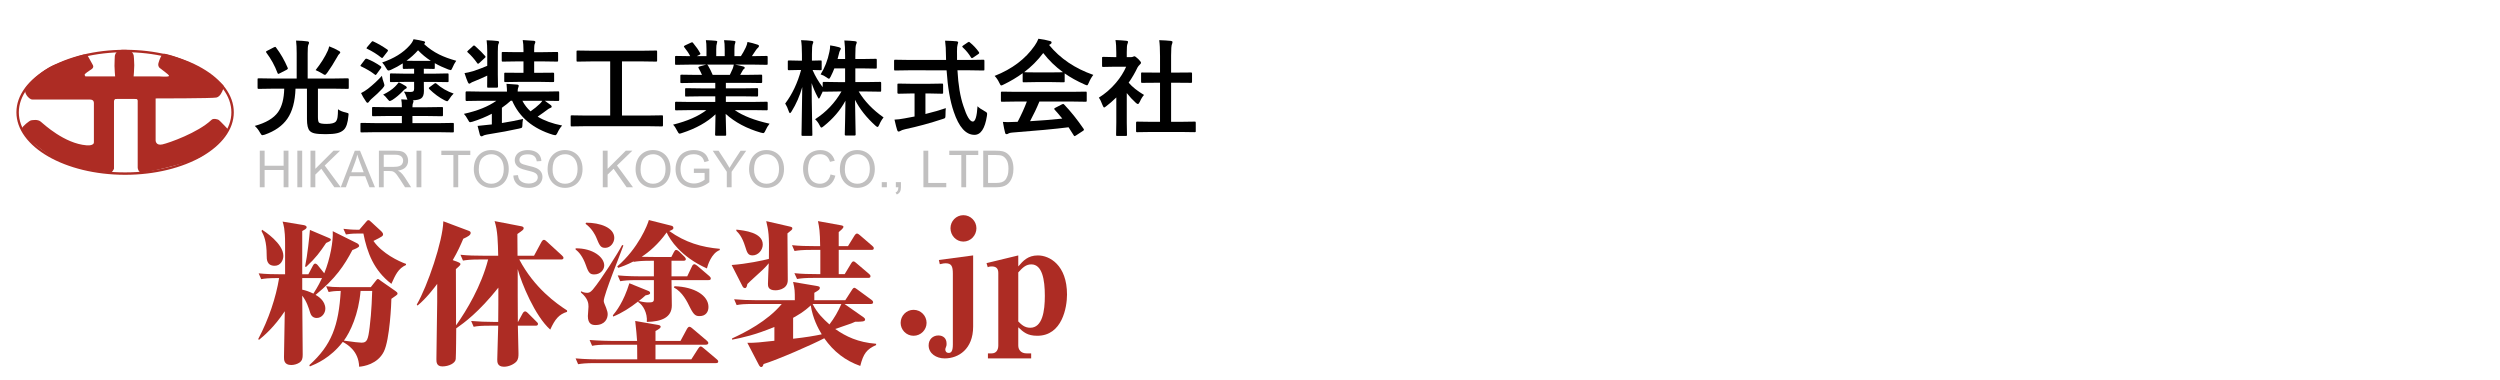 <?xml version="1.0" encoding="utf-8"?>
<!-- Generator: Adobe Illustrator 15.1.0, SVG Export Plug-In . SVG Version: 6.00 Build 0)  -->
<!DOCTYPE svg PUBLIC "-//W3C//DTD SVG 1.1//EN" "http://www.w3.org/Graphics/SVG/1.1/DTD/svg11.dtd">
<svg version="1.1" id="レイヤー_1" xmlns="http://www.w3.org/2000/svg" xmlns:xlink="http://www.w3.org/1999/xlink" x="0px"
	 y="0px" width="419.211px" height="63.775px" viewBox="0 0 419.211 63.775" enable-background="new 0 0 419.211 63.775"
	 xml:space="preserve">
<path fill="#AD2C24" d="M14.317,12.807h4.989c0,0-0.108-1.164-0.108-1.761c0-0.598,0.056-1.668,0.056-1.668s0.128-1.032,1.269-1.032
	s-0.653,0,0.549,0c1.202,0,1.351,0.98,1.351,0.98s0.092,0.888,0.092,1.618c0,0.731-0.108,1.862-0.108,1.862h4.182
	c0,0,1.539,0.117,1.722-0.038c0.144-0.121-0.365-0.465-0.57-0.637c-0.206-0.171-0.99-0.763-0.99-0.763s-0.327-0.292-0.175-0.808
	c0.152-0.517,0.492-1.61,1.008-1.549c0.516,0.061,3.279,0.82,5.676,2.247c2.398,1.427,4.159,3.035,4.159,3.035s0.182,0.182,0,0.667
	s-0.516,1.244-1.123,1.396c-0.607,0.151-10.199,0.151-10.199,0.151v7.042c0,0,0,0.91,1.123,0.668
	c1.123-0.243,5.98-1.973,8.226-4.098c0.303-0.334,1.063-0.121,1.244,0c0.183,0.121,1.583,1.601,1.583,1.601
	c0.427-0.595-2.637,3.969-5.529,4.985c-2.762,0.972-7.558,2.155-9.076,2.216c-0.364,0-0.577-0.576-0.577-0.789
	c0-0.212,0-11.109,0-11.109s0.061-0.395-0.243-0.425c-0.303-0.031-3.46,0-3.46,0s-0.273,0.03-0.273,0.456c0,0.425,0,11.231,0,11.231
	s-0.243,0.637-0.577,0.637c-0.333,0-6.557-0.546-9.379-2.337c-2.823-1.791-5.494-3.978-5.525-4.979
	c0.091-0.423,1.335-1.395,1.579-1.425c0.243-0.03,1.093-0.212,1.609,0.212c0.516,0.425,3.976,3.673,7.68,3.976
	c0.546,0.061,1.244-0.06,1.244-0.485c0-0.425,0-6.04,0-6.587c0-0.546-0.394-0.607-0.789-0.607c-0.395,0-8.924,0-9.531,0
	s-1.639-1.305-1.063-2.034c0.576-0.728,2.58-2.884,4.705-3.763c2.125-0.88,4.644-1.67,4.917-1.731
	c0.273-0.061,0.668,0.061,0.789,0.304c0.121,0.243,0.79,1.427,0.79,1.427s0.243,0.364-0.152,0.667s-1.336,0.82-1.214,1.032
	C14.317,12.807,14.317,12.807,14.317,12.807z"/>
<g>
	<path fill="#AD2C24" d="M20.979,8.754c9.826,0,17.82,4.52,17.82,10.077c0,5.556-7.994,10.077-17.82,10.077
		c-9.827,0-17.821-4.521-17.821-10.077C3.158,13.274,11.152,8.754,20.979,8.754 M20.979,8.346c-10.067,0-18.228,4.693-18.228,10.483
		c0,5.79,8.161,10.483,18.228,10.483c10.066,0,18.227-4.693,18.227-10.483C39.205,13.04,31.045,8.346,20.979,8.346L20.979,8.346z"/>
</g>
<g>
	<path fill="#C1C0C0" d="M43.562,31.401V25.27h0.811v2.517h3.186V25.27h0.812v6.13h-0.812v-2.89h-3.186v2.89L43.562,31.401
		L43.562,31.401z"/>
	<path fill="#C1C0C0" d="M49.859,31.401V25.27h0.812v6.13L49.859,31.401L49.859,31.401z"/>
	<path fill="#C1C0C0" d="M52.066,31.401V25.27h0.811v3.04l3.044-3.04h1.1l-2.571,2.484l2.684,3.646h-1.07l-2.183-3.103l-1.004,0.979
		v2.125L52.066,31.401L52.066,31.401z"/>
	<path fill="#C1C0C0" d="M57.139,31.401l2.354-6.13h0.874l2.509,6.13h-0.924l-0.715-1.857h-2.563L58,31.401H57.139z M58.907,28.883
		h2.079l-0.641-1.697c-0.194-0.516-0.34-0.939-0.435-1.271c-0.078,0.393-0.188,0.783-0.33,1.171L58.907,28.883z"/>
	<path fill="#C1C0C0" d="M63.536,31.401V25.27h2.717c0.546,0,0.961,0.056,1.246,0.166c0.285,0.11,0.512,0.305,0.682,0.583
		c0.17,0.279,0.255,0.586,0.255,0.924c0,0.435-0.141,0.802-0.422,1.1c-0.281,0.298-0.717,0.488-1.304,0.569
		c0.215,0.103,0.378,0.205,0.489,0.305c0.237,0.218,0.461,0.489,0.673,0.815l1.066,1.668h-1.021l-0.812-1.275
		c-0.237-0.368-0.432-0.65-0.585-0.845c-0.153-0.195-0.291-0.332-0.412-0.41c-0.121-0.078-0.244-0.132-0.37-0.163
		c-0.092-0.02-0.243-0.029-0.451-0.029h-0.941v2.722H63.536z M64.347,27.976h1.744c0.371,0,0.661-0.038,0.87-0.115
		c0.209-0.076,0.369-0.199,0.477-0.368c0.109-0.168,0.163-0.352,0.163-0.55c0-0.29-0.105-0.529-0.315-0.715
		c-0.21-0.187-0.543-0.28-0.998-0.28h-1.94V27.976z"/>
	<path fill="#C1C0C0" d="M69.846,31.401V25.27h0.812v6.13L69.846,31.401L69.846,31.401z"/>
	<path fill="#C1C0C0" d="M76.025,31.401v-5.407h-2.02V25.27h4.858v0.724h-2.027v5.407L76.025,31.401L76.025,31.401z"/>
	<path fill="#C1C0C0" d="M79.45,28.415c0-1.018,0.273-1.814,0.819-2.39s1.251-0.863,2.116-0.863c0.565,0,1.076,0.135,1.53,0.405
		c0.454,0.271,0.801,0.647,1.039,1.131s0.357,1.032,0.357,1.646c0,0.622-0.125,1.178-0.376,1.668
		c-0.251,0.49-0.606,0.862-1.066,1.114c-0.46,0.252-0.956,0.379-1.488,0.379c-0.577,0-1.093-0.14-1.547-0.418
		c-0.455-0.278-0.799-0.659-1.033-1.141C79.567,29.463,79.45,28.953,79.45,28.415z M80.286,28.428c0,0.739,0.199,1.321,0.596,1.746
		s0.896,0.638,1.495,0.638c0.611,0,1.113-0.215,1.507-0.644s0.591-1.038,0.591-1.827c0-0.5-0.084-0.934-0.253-1.307
		c-0.168-0.372-0.415-0.661-0.74-0.865c-0.325-0.205-0.689-0.308-1.093-0.308c-0.575,0-1.068,0.198-1.482,0.592
		C80.494,26.846,80.286,27.506,80.286,28.428z"/>
	<path fill="#C1C0C0" d="M86.082,29.431l0.765-0.067c0.037,0.307,0.12,0.559,0.253,0.755c0.132,0.197,0.337,0.355,0.616,0.477
		c0.279,0.122,0.592,0.182,0.941,0.182c0.31,0,0.583-0.045,0.82-0.138c0.237-0.092,0.413-0.218,0.529-0.379
		c0.116-0.16,0.174-0.335,0.174-0.524c0-0.192-0.056-0.361-0.168-0.504c-0.111-0.144-0.295-0.264-0.551-0.362
		c-0.165-0.063-0.529-0.164-1.092-0.299s-0.958-0.263-1.183-0.382c-0.292-0.153-0.511-0.343-0.654-0.571
		c-0.144-0.227-0.216-0.481-0.216-0.763c0-0.31,0.088-0.599,0.264-0.868s0.432-0.473,0.769-0.612
		c0.337-0.14,0.712-0.209,1.125-0.209c0.454,0,0.855,0.073,1.202,0.219c0.347,0.146,0.614,0.362,0.801,0.646
		s0.288,0.606,0.301,0.966L90,27.056c-0.042-0.388-0.184-0.68-0.425-0.878s-0.597-0.297-1.068-0.297c-0.491,0-0.848,0.09-1.072,0.27
		c-0.225,0.18-0.337,0.397-0.337,0.651c0,0.22,0.08,0.401,0.238,0.543c0.156,0.142,0.564,0.288,1.223,0.437
		c0.66,0.149,1.112,0.279,1.357,0.391c0.357,0.165,0.621,0.373,0.791,0.625c0.17,0.252,0.254,0.543,0.254,0.872
		c0,0.326-0.093,0.633-0.28,0.922c-0.187,0.288-0.456,0.512-0.805,0.672c-0.35,0.161-0.744,0.241-1.181,0.241
		c-0.555,0-1.02-0.081-1.395-0.242c-0.375-0.162-0.669-0.405-0.882-0.73C86.205,30.208,86.093,29.841,86.082,29.431z"/>
	<path fill="#C1C0C0" d="M91.823,28.415c0-1.018,0.273-1.814,0.82-2.39s1.251-0.863,2.116-0.863c0.566,0,1.076,0.135,1.53,0.405
		c0.455,0.271,0.801,0.647,1.039,1.131c0.238,0.484,0.358,1.032,0.358,1.646c0,0.622-0.126,1.178-0.376,1.668
		c-0.251,0.49-0.606,0.862-1.066,1.114c-0.46,0.252-0.956,0.379-1.488,0.379c-0.577,0-1.093-0.14-1.547-0.418
		c-0.455-0.278-0.799-0.659-1.033-1.141C91.939,29.463,91.823,28.953,91.823,28.415z M92.659,28.428
		c0,0.739,0.199,1.321,0.596,1.746s0.896,0.638,1.495,0.638c0.611,0,1.113-0.215,1.507-0.644s0.592-1.038,0.592-1.827
		c0-0.5-0.084-0.934-0.253-1.307c-0.169-0.372-0.416-0.661-0.74-0.865c-0.325-0.205-0.689-0.308-1.094-0.308
		c-0.574,0-1.068,0.198-1.482,0.592C92.866,26.846,92.659,27.506,92.659,28.428z"/>
	<path fill="#C1C0C0" d="M101.076,31.401V25.27h0.811v3.04l3.044-3.04h1.1l-2.571,2.484l2.684,3.646h-1.07l-2.183-3.103
		l-1.003,0.979v2.125L101.076,31.401L101.076,31.401z"/>
	<path fill="#C1C0C0" d="M106.575,28.415c0-1.018,0.273-1.814,0.819-2.39c0.547-0.576,1.252-0.863,2.116-0.863
		c0.566,0,1.077,0.135,1.531,0.405c0.454,0.271,0.801,0.647,1.039,1.131s0.358,1.032,0.358,1.646c0,0.622-0.125,1.178-0.376,1.668
		c-0.251,0.49-0.607,0.862-1.067,1.114c-0.46,0.252-0.956,0.379-1.488,0.379c-0.578,0-1.093-0.14-1.548-0.418
		c-0.454-0.278-0.798-0.659-1.032-1.141C106.691,29.463,106.575,28.953,106.575,28.415z M107.411,28.428
		c0,0.739,0.199,1.321,0.596,1.746s0.896,0.638,1.495,0.638c0.61,0,1.113-0.215,1.507-0.644c0.395-0.429,0.592-1.038,0.592-1.827
		c0-0.5-0.084-0.934-0.253-1.307c-0.169-0.372-0.416-0.661-0.74-0.865c-0.325-0.205-0.689-0.308-1.093-0.308
		c-0.574,0-1.068,0.198-1.482,0.592C107.618,26.846,107.411,27.506,107.411,28.428z"/>
	<path fill="#C1C0C0" d="M116.351,28.996v-0.719l2.597-0.004v2.274c-0.399,0.318-0.811,0.557-1.234,0.717
		c-0.424,0.161-0.859,0.241-1.305,0.241c-0.602,0-1.149-0.129-1.641-0.387c-0.492-0.258-0.863-0.631-1.114-1.119
		c-0.251-0.488-0.376-1.033-0.376-1.635c0-0.597,0.125-1.154,0.374-1.671c0.25-0.517,0.608-0.901,1.077-1.152
		s1.008-0.376,1.618-0.376c0.443,0,0.844,0.072,1.202,0.215c0.358,0.144,0.639,0.344,0.842,0.6s0.358,0.591,0.464,1.003
		l-0.732,0.201c-0.091-0.312-0.206-0.558-0.342-0.736c-0.138-0.179-0.333-0.321-0.586-0.429c-0.254-0.108-0.535-0.161-0.845-0.161
		c-0.371,0-0.691,0.057-0.962,0.169c-0.27,0.113-0.489,0.261-0.654,0.445s-0.294,0.386-0.387,0.607
		c-0.156,0.378-0.234,0.79-0.234,1.233c0,0.546,0.094,1.003,0.282,1.372c0.188,0.368,0.462,0.641,0.822,0.819
		s0.741,0.268,1.146,0.268c0.352,0,0.694-0.067,1.028-0.203c0.335-0.135,0.589-0.279,0.762-0.433v-1.142H116.351z"/>
	<path fill="#C1C0C0" d="M121.871,31.401v-2.597l-2.364-3.533h0.987l1.208,1.849c0.223,0.346,0.432,0.691,0.624,1.037
		c0.184-0.32,0.407-0.682,0.669-1.083l1.187-1.802h0.945l-2.446,3.533v2.597H121.871z"/>
	<path fill="#C1C0C0" d="M125.608,28.415c0-1.018,0.272-1.814,0.819-2.39c0.547-0.576,1.252-0.863,2.116-0.863
		c0.566,0,1.076,0.135,1.531,0.405c0.454,0.271,0.801,0.647,1.039,1.131s0.358,1.032,0.358,1.646c0,0.622-0.125,1.178-0.376,1.668
		c-0.251,0.49-0.606,0.862-1.066,1.114c-0.46,0.252-0.957,0.379-1.489,0.379c-0.577,0-1.093-0.14-1.547-0.418
		c-0.455-0.278-0.798-0.659-1.033-1.141C125.725,29.463,125.608,28.953,125.608,28.415z M126.444,28.428
		c0,0.739,0.199,1.321,0.596,1.746c0.397,0.425,0.896,0.638,1.495,0.638c0.61,0,1.112-0.215,1.507-0.644
		c0.394-0.429,0.591-1.038,0.591-1.827c0-0.5-0.084-0.934-0.252-1.307c-0.169-0.372-0.416-0.661-0.74-0.865
		c-0.325-0.205-0.689-0.308-1.093-0.308c-0.575,0-1.068,0.198-1.483,0.592C126.652,26.846,126.444,27.506,126.444,28.428z"/>
	<path fill="#C1C0C0" d="M139.269,29.251l0.811,0.205c-0.17,0.666-0.476,1.174-0.917,1.524c-0.442,0.35-0.982,0.524-1.62,0.524
		c-0.661,0-1.198-0.135-1.612-0.404c-0.414-0.269-0.73-0.658-0.945-1.168c-0.216-0.51-0.325-1.058-0.325-1.643
		c0-0.639,0.122-1.195,0.366-1.67c0.245-0.475,0.591-0.836,1.042-1.083c0.45-0.247,0.945-0.37,1.486-0.37
		c0.613,0,1.129,0.156,1.546,0.468c0.418,0.313,0.71,0.752,0.874,1.317l-0.798,0.188c-0.143-0.446-0.349-0.771-0.62-0.974
		s-0.611-0.305-1.02-0.305c-0.472,0-0.865,0.113-1.182,0.339c-0.316,0.226-0.539,0.529-0.667,0.909
		c-0.128,0.38-0.192,0.772-0.192,1.177c0,0.521,0.076,0.976,0.228,1.365c0.152,0.389,0.389,0.68,0.709,0.871
		c0.321,0.193,0.668,0.289,1.041,0.289c0.455,0,0.839-0.131,1.154-0.393S139.157,29.767,139.269,29.251z"/>
	<path fill="#C1C0C0" d="M140.833,28.415c0-1.018,0.273-1.814,0.819-2.39s1.252-0.863,2.116-0.863c0.566,0,1.077,0.135,1.531,0.405
		c0.454,0.271,0.801,0.647,1.039,1.131c0.238,0.484,0.358,1.032,0.358,1.646c0,0.622-0.125,1.178-0.376,1.668
		c-0.25,0.49-0.606,0.862-1.066,1.114c-0.459,0.252-0.956,0.379-1.488,0.379c-0.578,0-1.093-0.14-1.547-0.418
		c-0.454-0.278-0.798-0.659-1.033-1.141C140.95,29.463,140.833,28.953,140.833,28.415z M141.668,28.428
		c0,0.739,0.198,1.321,0.596,1.746c0.397,0.425,0.896,0.638,1.495,0.638c0.61,0,1.113-0.215,1.507-0.644s0.591-1.038,0.591-1.827
		c0-0.5-0.084-0.934-0.252-1.307c-0.168-0.372-0.416-0.661-0.74-0.865c-0.325-0.205-0.689-0.308-1.093-0.308
		c-0.574,0-1.068,0.198-1.482,0.592C141.876,26.846,141.668,27.506,141.668,28.428z"/>
	<path fill="#C1C0C0" d="M147.857,31.401v-0.857h0.857v0.857H147.857z"/>
	<path fill="#C1C0C0" d="M150.219,31.401v-0.857h0.857v0.857c0,0.315-0.056,0.569-0.167,0.763c-0.111,0.194-0.289,0.343-0.531,0.449
		l-0.208-0.322c0.159-0.07,0.275-0.171,0.351-0.307c0.075-0.135,0.117-0.33,0.125-0.583H150.219z"/>
	<path fill="#C1C0C0" d="M154.843,31.401V25.27h0.812v5.407h3.02v0.724L154.843,31.401L154.843,31.401z"/>
	<path fill="#C1C0C0" d="M161.199,31.401v-5.407h-2.019V25.27h4.858v0.724h-2.028v5.407L161.199,31.401L161.199,31.401z"/>
	<path fill="#C1C0C0" d="M164.871,31.401V25.27h2.112c0.477,0,0.841,0.03,1.092,0.088c0.351,0.081,0.651,0.227,0.899,0.439
		c0.323,0.273,0.565,0.623,0.725,1.047c0.161,0.425,0.241,0.911,0.241,1.457c0,0.466-0.054,0.878-0.163,1.237
		c-0.109,0.36-0.248,0.658-0.418,0.893c-0.169,0.235-0.356,0.421-0.557,0.556c-0.203,0.135-0.447,0.237-0.732,0.308
		c-0.286,0.069-0.614,0.104-0.985,0.104L164.871,31.401L164.871,31.401z M165.682,30.677h1.309c0.404,0,0.721-0.038,0.951-0.113
		c0.23-0.076,0.413-0.182,0.55-0.318c0.192-0.192,0.342-0.451,0.45-0.775s0.161-0.719,0.161-1.181c0-0.642-0.106-1.134-0.315-1.479
		c-0.211-0.344-0.467-0.575-0.768-0.692c-0.217-0.084-0.568-0.126-1.05-0.126h-1.288L165.682,30.677L165.682,30.677z"/>
</g>
<g>
	<path d="M45.629,14.87l-2.244,0.034c-0.097,0-0.154-0.014-0.17-0.042c-0.017-0.022-0.025-0.077-0.025-0.163v-1.371
		c0-0.097,0.011-0.154,0.034-0.171c0.023-0.017,0.077-0.026,0.163-0.026l2.243,0.034h4.119V8.936c0-0.879-0.034-1.589-0.103-2.132
		c0.788,0.017,1.424,0.063,1.91,0.137c0.177,0.017,0.265,0.094,0.265,0.231c0,0.08-0.042,0.203-0.128,0.368
		c-0.068,0.154-0.103,0.62-0.103,1.396v4.229h4.478l2.244-0.034c0.114,0,0.171,0.066,0.171,0.197v1.37
		c0,0.092-0.009,0.149-0.026,0.171s-0.066,0.034-0.145,0.034l-2.244-0.034h-2.757v4.735c0,0.502,0.057,0.816,0.171,0.942
		c0.154,0.154,0.576,0.231,1.267,0.231c0.765,0,1.273-0.117,1.524-0.351c0.16-0.16,0.268-0.417,0.326-0.771
		c0.045-0.28,0.071-0.725,0.077-1.335c0.292,0.234,0.734,0.417,1.327,0.548c0.206,0.045,0.328,0.083,0.368,0.111
		c0.051,0.034,0.077,0.097,0.077,0.188c0,0.051-0.009,0.131-0.025,0.24c-0.098,1.17-0.354,1.955-0.771,2.354
		c-0.297,0.28-0.673,0.471-1.13,0.574c-0.457,0.108-1.096,0.163-1.918,0.163c-0.844,0-1.467-0.045-1.866-0.137
		c-0.366-0.085-0.637-0.229-0.813-0.428c-0.302-0.319-0.454-0.973-0.454-1.961V14.87h-1.918c-0.074,2.158-0.534,3.841-1.379,5.052
		c-0.816,1.176-2.081,2.063-3.793,2.663c-0.211,0.057-0.339,0.086-0.385,0.086c-0.114,0-0.249-0.146-0.402-0.437
		c-0.229-0.429-0.52-0.802-0.873-1.122c1.872-0.514,3.173-1.285,3.904-2.312c0.651-0.919,0.996-2.229,1.036-3.93L45.629,14.87
		L45.629,14.87z M46.28,7.96c0.771,1.016,1.424,2.152,1.96,3.408c0.023,0.063,0.034,0.106,0.034,0.128
		c0,0.046-0.069,0.114-0.206,0.206l-1.182,0.607c-0.097,0.058-0.166,0.086-0.206,0.086c-0.057,0-0.106-0.051-0.146-0.154
		c-0.451-1.216-1.076-2.355-1.875-3.417c-0.04-0.057-0.06-0.103-0.06-0.137c0-0.045,0.063-0.1,0.188-0.163l1.156-0.599
		c0.091-0.046,0.157-0.069,0.197-0.069C46.189,7.857,46.234,7.891,46.28,7.96z M52.924,11.753c0.89-1.13,1.57-2.212,2.038-3.246
		c0.085-0.188,0.166-0.433,0.239-0.736c0.594,0.222,1.148,0.485,1.661,0.788C56.994,8.633,57.06,8.71,57.06,8.79
		c0,0.068-0.058,0.154-0.171,0.256c-0.103,0.086-0.208,0.239-0.317,0.462c-0.622,1.096-1.19,1.995-1.704,2.698
		c-0.165,0.234-0.294,0.351-0.385,0.351c-0.086,0-0.226-0.071-0.42-0.214C53.823,12.195,53.443,11.999,52.924,11.753z"/>
	<path d="M67.908,13.731l-2.329,0.034c-0.091,0-0.146-0.011-0.163-0.034c-0.017-0.023-0.026-0.075-0.026-0.154v-1.07
		c0-0.098,0.011-0.154,0.034-0.171c0.022-0.017,0.074-0.026,0.154-0.026l2.329,0.043h1.532v-0.83h-0.094l-1.627,0.034
		c-0.12,0-0.18-0.063-0.18-0.188v-0.745c-0.599,0.394-1.258,0.754-1.978,1.08c-0.183,0.08-0.323,0.12-0.42,0.12
		c-0.114,0-0.237-0.123-0.368-0.369c-0.189-0.348-0.417-0.676-0.685-0.984c1.969-0.662,3.502-1.61,4.598-2.843
		c0.331-0.365,0.551-0.716,0.66-1.053c0.639,0.092,1.213,0.203,1.721,0.334c0.143,0.034,0.214,0.111,0.214,0.231
		c0,0.103-0.066,0.177-0.198,0.223c0.777,0.719,1.63,1.31,2.561,1.773c0.793,0.393,1.746,0.745,2.86,1.053
		c-0.263,0.382-0.468,0.759-0.617,1.13c-0.114,0.291-0.22,0.437-0.316,0.437c-0.063,0-0.191-0.034-0.385-0.103
		c-0.828-0.313-1.587-0.668-2.278-1.062v0.779c0,0.091-0.011,0.146-0.034,0.163c-0.023,0.018-0.074,0.025-0.154,0.025l-1.652-0.034
		v0.83h1.635l2.329-0.043c0.091,0,0.145,0.012,0.163,0.035c0.018,0.022,0.026,0.077,0.026,0.163v1.07
		c0,0.092-0.012,0.145-0.035,0.163c-0.022,0.017-0.074,0.026-0.154,0.026l-2.329-0.034h-1.635l0.017,1.524
		c0,0.61-0.151,1.021-0.453,1.233c-0.251,0.189-0.725,0.3-1.421,0.334c0.08,0.034,0.12,0.085,0.12,0.154
		c0,0.097-0.022,0.191-0.068,0.282c-0.068,0.125-0.103,0.365-0.103,0.719h2.509l2.415-0.034c0.091,0,0.149,0.012,0.171,0.034
		c0.017,0.023,0.026,0.074,0.026,0.154v1.165c0,0.086-0.01,0.139-0.03,0.159s-0.076,0.03-0.167,0.03l-2.415-0.035h-2.509v1.19h4.572
		l2.175-0.034c0.091,0,0.148,0.011,0.171,0.034c0.017,0.023,0.025,0.074,0.025,0.154v1.216c0,0.091-0.011,0.146-0.034,0.163
		c-0.022,0.018-0.077,0.025-0.163,0.025l-2.175-0.034H62.805l-2.166,0.034c-0.097,0-0.154-0.011-0.171-0.034
		c-0.017-0.022-0.025-0.074-0.025-0.154v-1.216c0-0.091,0.011-0.146,0.034-0.163c0.022-0.018,0.077-0.026,0.163-0.026l2.166,0.034
		h4.581v-1.19H64.98l-2.397,0.035c-0.098,0-0.154-0.011-0.171-0.035c-0.018-0.017-0.026-0.068-0.026-0.154v-1.165
		c0-0.091,0.011-0.146,0.034-0.163c0.018-0.018,0.071-0.026,0.163-0.026l2.397,0.034h2.406c0-0.554-0.034-0.993-0.103-1.318
		c0.65,0.034,0.996,0.051,1.036,0.051c-0.034-0.051-0.088-0.196-0.163-0.436c-0.109-0.337-0.248-0.64-0.42-0.908
		c0.376,0.034,0.768,0.051,1.173,0.051c0.222-0.011,0.368-0.063,0.437-0.154c0.063-0.08,0.094-0.217,0.094-0.411V13.73
		L67.908,13.731L67.908,13.731z M61.564,9.869c0.805,0.326,1.561,0.737,2.269,1.233c0.08,0.063,0.12,0.114,0.12,0.154
		c0,0.034-0.031,0.1-0.094,0.196l-0.685,0.942c-0.08,0.12-0.143,0.18-0.188,0.18c-0.035,0-0.086-0.028-0.154-0.085
		c-0.599-0.468-1.355-0.919-2.269-1.353c-0.08-0.034-0.12-0.071-0.12-0.111c0-0.04,0.034-0.103,0.103-0.188l0.667-0.873
		c0.063-0.086,0.128-0.128,0.197-0.128C61.449,9.835,61.501,9.846,61.564,9.869z M64.039,12.712
		c0.057,0.365,0.168,0.771,0.334,1.216c0.057,0.171,0.085,0.294,0.085,0.368c0,0.12-0.111,0.305-0.334,0.556
		c-0.514,0.554-1.139,1.145-1.875,1.772c-0.103,0.085-0.231,0.234-0.385,0.445c-0.068,0.114-0.151,0.172-0.249,0.172
		c-0.074,0-0.154-0.072-0.24-0.214c-0.371-0.537-0.647-1.011-0.831-1.421c0.371-0.177,0.756-0.417,1.156-0.719
		C62.591,14.185,63.37,13.459,64.039,12.712z M62.617,6.958c0.736,0.337,1.515,0.788,2.337,1.354
		c0.069,0.051,0.103,0.105,0.103,0.163c0,0.051-0.037,0.12-0.111,0.206l-0.685,0.882c-0.08,0.108-0.14,0.163-0.18,0.163
		c-0.04,0-0.094-0.025-0.163-0.077c-0.68-0.548-1.456-1.033-2.329-1.456c-0.091-0.034-0.137-0.071-0.137-0.111
		c0-0.028,0.037-0.091,0.111-0.188l0.72-0.839c0.074-0.097,0.134-0.146,0.18-0.146C62.491,6.907,62.542,6.924,62.617,6.958z
		 M66.864,13.799c0.348,0.154,0.739,0.366,1.173,0.634c0.114,0.074,0.171,0.157,0.171,0.248c0,0.097-0.072,0.171-0.214,0.223
		c-0.114,0.051-0.254,0.169-0.42,0.352c-0.599,0.622-1.188,1.119-1.764,1.489c-0.24,0.132-0.388,0.197-0.445,0.197
		c-0.08,0-0.194-0.094-0.342-0.283c-0.257-0.348-0.517-0.611-0.779-0.788c0.867-0.434,1.529-0.879,1.986-1.336
		C66.476,14.29,66.687,14.045,66.864,13.799z M68.157,10.186c0.166,0.012,0.562,0.017,1.19,0.017h2.895
		C71.453,9.696,70.74,9.104,70.1,8.431C69.506,9.098,68.858,9.684,68.157,10.186z M76.068,15.692
		c-0.262,0.245-0.514,0.562-0.753,0.95c-0.137,0.223-0.248,0.334-0.333,0.334c-0.074,0-0.214-0.052-0.419-0.154
		c-0.896-0.457-1.758-1.09-2.586-1.901c-0.051-0.057-0.077-0.103-0.077-0.137c0-0.051,0.057-0.117,0.171-0.197l0.753-0.556
		c0.074-0.058,0.137-0.085,0.189-0.085c0.063,0,0.123,0.028,0.18,0.085C74.024,14.767,74.983,15.321,76.068,15.692z"/>
	<path d="M87.705,19.947c-0.075,0.377-0.111,0.75-0.111,1.122c-0.006,0.194-0.04,0.311-0.103,0.351
		c-0.046,0.034-0.203,0.083-0.471,0.146c-1.387,0.313-3.171,0.645-5.352,0.993c-0.337,0.063-0.554,0.128-0.651,0.197
		c-0.091,0.069-0.18,0.103-0.265,0.103c-0.125,0-0.22-0.083-0.283-0.248c-0.074-0.263-0.203-0.762-0.385-1.499
		c0.166-0.011,0.791-0.077,1.875-0.197l0.514-0.052v-1.79c-0.976,0.514-2.058,0.959-3.245,1.336
		c-0.217,0.058-0.351,0.086-0.402,0.086c-0.108,0-0.231-0.146-0.368-0.437c-0.24-0.439-0.463-0.762-0.668-0.967
		c2.294-0.508,4.106-1.239,5.437-2.192h-2.792l-2.192,0.034c-0.114,0-0.171-0.063-0.171-0.189V15.51
		c0-0.126,0.057-0.189,0.171-0.189l2.192,0.035h4.581c0-0.28-0.028-0.714-0.085-1.302c0.69,0.04,1.275,0.083,1.755,0.128
		c0.2,0.012,0.3,0.08,0.3,0.206c0,0.068-0.037,0.197-0.111,0.385c-0.046,0.097-0.068,0.291-0.068,0.582h4.581l2.192-0.035
		c0.091,0,0.146,0.012,0.163,0.035c0.018,0.023,0.025,0.074,0.025,0.154v1.233c0,0.086-0.01,0.139-0.03,0.159
		s-0.073,0.03-0.158,0.03l-2.192-0.034h-0.034c0.354,0.24,0.685,0.479,0.993,0.719c0.108,0.085,0.163,0.174,0.163,0.265
		c0,0.108-0.077,0.183-0.231,0.222c-0.149,0.052-0.334,0.163-0.557,0.334c-0.337,0.262-0.859,0.636-1.567,1.122
		c1.102,0.673,2.469,1.17,4.102,1.489c-0.309,0.354-0.565,0.753-0.771,1.199c-0.131,0.286-0.26,0.428-0.385,0.428
		c-0.063,0-0.191-0.025-0.385-0.077c-3.351-1.027-5.628-2.928-6.833-5.702h-0.248c-0.371,0.354-0.862,0.745-1.473,1.173v2.561
		C85.523,20.409,86.705,20.181,87.705,19.947z M81.599,6.753c0.673,0.017,1.282,0.057,1.824,0.12
		c0.177,0.022,0.265,0.083,0.265,0.18c0,0.08-0.037,0.191-0.111,0.334c-0.069,0.125-0.102,0.568-0.102,1.327v3.81l0.034,1.978
		c0,0.132-0.06,0.197-0.18,0.197h-1.472c-0.086,0-0.138-0.014-0.154-0.043c-0.012-0.017-0.017-0.068-0.017-0.154l0.017-1.824
		c-0.731,0.349-1.467,0.671-2.209,0.968c-0.274,0.103-0.451,0.186-0.531,0.249c-0.109,0.091-0.2,0.137-0.274,0.137
		c-0.08,0-0.157-0.077-0.231-0.231c-0.16-0.354-0.349-0.867-0.565-1.541c0.354-0.046,0.84-0.157,1.456-0.333
		c0.948-0.32,1.732-0.617,2.355-0.891V8.748C81.702,7.92,81.668,7.255,81.599,6.753z M79.647,7.703
		c0.805,0.726,1.37,1.284,1.695,1.678c0.057,0.068,0.086,0.12,0.086,0.154c0,0.045-0.051,0.111-0.154,0.197l-0.89,0.822
		c-0.114,0.097-0.191,0.145-0.231,0.145c-0.029,0-0.074-0.04-0.137-0.12c-0.485-0.691-1.011-1.287-1.576-1.789
		c-0.063-0.052-0.094-0.095-0.094-0.129c0-0.04,0.048-0.103,0.146-0.188l0.805-0.737c0.085-0.08,0.148-0.12,0.188-0.12
		C79.519,7.617,79.573,7.646,79.647,7.703z M86.917,13.731l-2.149,0.034c-0.103,0-0.166-0.011-0.188-0.034
		c-0.018-0.023-0.026-0.075-0.026-0.154v-1.216c0-0.086,0.014-0.137,0.042-0.154c0.018-0.012,0.074-0.018,0.171-0.018l2.149,0.018
		h0.864v-1.91h-1.139l-2.321,0.034c-0.091,0-0.145-0.011-0.163-0.034c-0.017-0.022-0.025-0.077-0.025-0.163V8.927
		c0-0.103,0.011-0.166,0.034-0.188c0.022-0.018,0.074-0.026,0.154-0.026l2.321,0.034h1.139V8.397c0-0.685-0.042-1.244-0.128-1.679
		c0.411,0.012,1.022,0.052,1.833,0.12c0.188,0.017,0.283,0.083,0.283,0.197c0,0.092-0.032,0.197-0.094,0.317
		c-0.069,0.125-0.103,0.457-0.103,0.993v0.402h1.507l2.312-0.034c0.091,0,0.148,0.014,0.171,0.043
		c0.017,0.022,0.025,0.08,0.025,0.17v1.208c0,0.097-0.012,0.154-0.034,0.171c-0.023,0.017-0.078,0.025-0.163,0.025l-2.312-0.034
		H89.57v1.91h0.959l2.175-0.018c0.108,0,0.171,0.008,0.188,0.026c0.018,0.017,0.026,0.066,0.026,0.146v1.216
		c0,0.092-0.015,0.145-0.043,0.163c-0.023,0.018-0.08,0.026-0.171,0.026L90.53,13.73L86.917,13.731L86.917,13.731z M88.962,18.671
		c0.605-0.422,1.119-0.839,1.542-1.25c0.143-0.126,0.288-0.3,0.437-0.522h-3.348C87.952,17.578,88.409,18.169,88.962,18.671z"/>
	<path d="M98.09,21.162l-2.209,0.035c-0.091,0-0.145-0.011-0.163-0.035c-0.017-0.022-0.026-0.074-0.026-0.153v-1.473
		c0-0.097,0.011-0.154,0.035-0.171c0.022-0.017,0.074-0.025,0.154-0.025l2.209,0.034h4.229v-9.076h-3.083l-2.372,0.034
		c-0.091,0-0.146-0.011-0.163-0.034c-0.018-0.022-0.025-0.074-0.025-0.154V8.662c0-0.091,0.011-0.145,0.034-0.163
		c0.022-0.017,0.074-0.025,0.154-0.025l2.372,0.034h8.408L110,8.474c0.091,0,0.146,0.011,0.162,0.034
		c0.017,0.022,0.026,0.074,0.026,0.154v1.481c0,0.092-0.012,0.146-0.035,0.163c-0.022,0.017-0.074,0.025-0.154,0.025l-2.354-0.034
		h-3.348v9.076h4.469l2.209-0.034c0.091,0,0.149,0.011,0.171,0.034c0.017,0.022,0.025,0.077,0.025,0.163v1.473
		c0,0.085-0.01,0.139-0.03,0.158c-0.02,0.02-0.076,0.03-0.167,0.03l-2.209-0.034L98.09,21.162L98.09,21.162z"/>
	<path d="M115.617,18.466l-2.217,0.034c-0.097,0-0.157-0.011-0.18-0.034c-0.018-0.023-0.025-0.074-0.025-0.154v-1.044
		c0-0.097,0.011-0.157,0.034-0.18c0.022-0.018,0.08-0.026,0.171-0.026l2.217,0.034h4.324v-0.942h-2.466l-2.423,0.034
		c-0.092,0-0.143-0.011-0.154-0.034c-0.012-0.017-0.017-0.071-0.017-0.163V14.99c0-0.103,0.009-0.163,0.025-0.18
		c0.017-0.018,0.065-0.026,0.146-0.026l2.423,0.034h2.466v-0.924h-3.296l-2.346,0.034c-0.103,0-0.162-0.011-0.18-0.034
		c-0.023-0.018-0.035-0.063-0.035-0.137V12.72c0-0.098,0.015-0.154,0.043-0.172c0.022-0.017,0.079-0.025,0.17-0.025l2.346,0.034
		h1.07c-0.194-0.434-0.38-0.802-0.556-1.105c-0.041-0.074-0.06-0.128-0.06-0.163c0-0.051,0.06-0.097,0.18-0.137l1.139-0.316h-2.799
		l-2.218,0.034c-0.097,0-0.157-0.011-0.179-0.034c-0.018-0.023-0.025-0.074-0.025-0.154V9.595c0-0.103,0.011-0.166,0.034-0.188
		c0.022-0.017,0.08-0.025,0.17-0.025l2.218,0.034h0.12c-0.223-0.445-0.557-0.947-1.002-1.506c-0.04-0.046-0.061-0.086-0.061-0.12
		c0-0.052,0.069-0.111,0.206-0.18l1.01-0.472c0.074-0.034,0.128-0.051,0.162-0.051c0.052,0,0.109,0.04,0.171,0.12
		c0.514,0.616,0.908,1.184,1.182,1.704c0.035,0.063,0.051,0.105,0.051,0.128c0,0.04-0.066,0.097-0.197,0.172l-0.419,0.205h1.626
		V8.26c0-0.69-0.034-1.199-0.103-1.524c0.708,0.022,1.273,0.057,1.696,0.103c0.142,0.017,0.214,0.069,0.214,0.154
		c0,0.057-0.023,0.157-0.069,0.3c-0.068,0.166-0.103,0.488-0.103,0.967v1.156h1.422V8.277c0-0.703-0.038-1.216-0.111-1.542
		c0.742,0.022,1.304,0.063,1.687,0.12c0.154,0.018,0.231,0.072,0.231,0.163c0,0.063-0.023,0.154-0.068,0.274
		c-0.075,0.166-0.111,0.488-0.111,0.967v1.156h1.088c0.302-0.468,0.571-0.947,0.805-1.438c0.148-0.308,0.248-0.622,0.299-0.942
		c0.554,0.109,1.119,0.26,1.696,0.454c0.154,0.051,0.23,0.125,0.23,0.223c0,0.102-0.057,0.202-0.17,0.3
		c-0.103,0.085-0.203,0.197-0.3,0.333c-0.149,0.234-0.388,0.591-0.719,1.07h0.248l2.209-0.034c0.091,0,0.145,0.015,0.163,0.042
		c0.017,0.023,0.026,0.081,0.026,0.171v1.087c0,0.091-0.011,0.146-0.034,0.163c-0.022,0.017-0.074,0.025-0.154,0.025l-2.209-0.034
		h-3.073c0.485,0.091,0.948,0.197,1.387,0.316c0.155,0.04,0.231,0.111,0.231,0.214c0,0.109-0.065,0.194-0.196,0.257
		c-0.035,0.023-0.115,0.146-0.24,0.368l-0.318,0.565h1.14l2.346-0.034c0.097,0,0.154,0.012,0.171,0.034
		c0.018,0.023,0.026,0.077,0.026,0.163v1.036c0,0.114-0.066,0.171-0.197,0.171l-2.346-0.034h-3.545v0.924h2.792l2.415-0.034
		c0.097,0,0.154,0.014,0.171,0.043c0.018,0.023,0.026,0.077,0.026,0.163v1.001c0,0.091-0.01,0.147-0.03,0.167
		c-0.021,0.02-0.076,0.03-0.167,0.03l-2.415-0.034h-2.792v0.942h4.615l2.209-0.034c0.091,0,0.145,0.015,0.163,0.043
		c0.017,0.022,0.026,0.077,0.026,0.163v1.044c0,0.086-0.01,0.139-0.031,0.158c-0.02,0.02-0.072,0.03-0.158,0.03l-2.209-0.034h-3.125
		c1.364,0.959,3.311,1.718,5.839,2.278c-0.274,0.336-0.502,0.713-0.685,1.13c-0.125,0.302-0.254,0.454-0.385,0.454
		c-0.051,0-0.186-0.029-0.402-0.085c-2.363-0.685-4.327-1.732-5.891-3.143l0.085,3.468c0,0.091-0.011,0.148-0.035,0.171
		c-0.022,0.018-0.074,0.026-0.154,0.026h-1.49c-0.12,0-0.18-0.065-0.18-0.197c0-0.057,0.006-0.24,0.018-0.548
		c0.028-0.942,0.045-1.892,0.051-2.851c-1.394,1.33-3.269,2.377-5.626,3.142c-0.194,0.068-0.328,0.103-0.402,0.103
		c-0.114,0-0.243-0.151-0.385-0.454c-0.234-0.474-0.468-0.824-0.702-1.053c2.397-0.6,4.262-1.414,5.591-2.44h-2.833V18.466z
		 M122.852,11.539c0.057-0.125,0.123-0.36,0.197-0.702h-4.47c0.029,0.011,0.074,0.057,0.137,0.137
		c0.314,0.531,0.577,1.059,0.789,1.584h2.876C122.535,12.261,122.692,11.922,122.852,11.539z"/>
	<path d="M137.604,12.472c0.695-1.102,1.187-2.36,1.473-3.776c0.084-0.388,0.128-0.751,0.128-1.087
		c0.519,0.074,1.021,0.18,1.507,0.316c0.188,0.063,0.282,0.14,0.282,0.231c0,0.074-0.049,0.185-0.146,0.334
		c-0.057,0.08-0.126,0.296-0.206,0.65c-0.023,0.103-0.089,0.354-0.197,0.753h1.268V9.329c0-1.056-0.042-1.903-0.128-2.542
		c0.633,0.017,1.227,0.057,1.78,0.12c0.2,0.023,0.299,0.083,0.299,0.18c0,0.091-0.037,0.22-0.111,0.385
		c-0.085,0.166-0.128,0.773-0.128,1.824v0.599h1.284l2.124-0.034c0.091,0,0.146,0.012,0.163,0.034
		c0.017,0.022,0.026,0.08,0.026,0.171v1.25c0,0.091-0.011,0.146-0.034,0.163c-0.023,0.017-0.074,0.025-0.154,0.025l-2.123-0.034
		h-1.285v2.295h1.807l2.354-0.034c0.115,0,0.17,0.057,0.17,0.17v1.268c0,0.091-0.008,0.149-0.025,0.171
		c-0.017,0.022-0.066,0.034-0.146,0.034l-2.354-0.034h-1.242c0.97,1.627,2.36,3.077,4.169,4.349
		c-0.285,0.349-0.531,0.765-0.735,1.25c-0.098,0.234-0.189,0.351-0.274,0.351c-0.08,0-0.203-0.077-0.369-0.231
		c-1.49-1.347-2.625-2.786-3.407-4.315c0.011,1.165,0.034,2.503,0.068,4.016c0.022,1.182,0.034,1.778,0.034,1.79
		c0,0.12-0.063,0.18-0.188,0.18h-1.438c-0.131,0-0.197-0.06-0.197-0.18c0-0.046,0.017-0.765,0.051-2.157
		c0.022-1.336,0.043-2.504,0.06-3.502c-0.838,1.57-2.049,2.988-3.63,4.256c-0.2,0.166-0.333,0.248-0.402,0.248
		c-0.081,0-0.18-0.128-0.3-0.385c-0.182-0.376-0.433-0.716-0.753-1.019c1.86-1.199,3.333-2.749,4.418-4.649h-0.582l-2.363,0.034
		c-0.108,0-0.168-0.018-0.18-0.052c-0.234,0.445-0.385,0.757-0.454,0.934c-0.091,0.188-0.162,0.283-0.213,0.283
		c-0.046,0-0.12-0.106-0.223-0.317c-0.376-0.697-0.705-1.458-0.984-2.287c0.006,1.992,0.031,4.073,0.077,6.242
		c0.006,0.468,0.017,1.079,0.035,1.833c0.006,0.337,0.009,0.528,0.009,0.574c0,0.091-0.012,0.148-0.034,0.171
		c-0.023,0.018-0.075,0.026-0.155,0.026h-1.421c-0.103,0-0.162-0.015-0.18-0.043c-0.022-0.017-0.034-0.068-0.034-0.154
		c0-0.051,0.008-0.48,0.025-1.284c0.051-2.472,0.085-4.703,0.103-6.696c-0.416,1.473-1.013,2.834-1.789,4.084
		c-0.114,0.188-0.203,0.282-0.266,0.282c-0.069,0-0.137-0.1-0.205-0.3c-0.172-0.519-0.372-0.956-0.6-1.31
		c1.182-1.564,2.069-3.439,2.663-5.625h-0.386l-1.644,0.034c-0.091,0-0.148-0.011-0.171-0.034c-0.017-0.022-0.025-0.077-0.025-0.163
		v-1.242c0-0.091,0.011-0.148,0.034-0.171c0.022-0.018,0.077-0.025,0.163-0.025l1.644,0.034h0.531V9.124
		c0-1.033-0.049-1.829-0.146-2.389c0.691,0.018,1.276,0.057,1.755,0.12c0.2,0.022,0.299,0.083,0.299,0.18
		c0,0.08-0.037,0.203-0.111,0.368c-0.08,0.166-0.12,0.731-0.12,1.695v1.07l1.438-0.034c0.091,0,0.148,0.011,0.171,0.034
		c0.017,0.023,0.025,0.078,0.025,0.163v1.242c0,0.097-0.012,0.154-0.035,0.171c-0.023,0.018-0.077,0.026-0.163,0.026l-0.394-0.008
		c-0.274-0.011-0.585-0.02-0.934-0.026c0.429,1.005,0.994,1.966,1.695,2.886v-0.719c0-0.114,0.066-0.17,0.197-0.17l2.363,0.034
		h1.198V11.47h-1.806c-0.132,0.365-0.337,0.828-0.617,1.387c-0.12,0.234-0.214,0.351-0.282,0.351c-0.068,0-0.203-0.078-0.402-0.231
		C138.297,12.755,137.963,12.586,137.604,12.472z"/>
	<path d="M152.347,11.787l-2.252,0.034c-0.08,0-0.128-0.01-0.146-0.03c-0.018-0.021-0.026-0.082-0.026-0.184v-1.378
		c0-0.108,0.008-0.171,0.026-0.188c0.017-0.018,0.065-0.025,0.146-0.025l2.252,0.034h6.293l-0.017-0.719
		c0-0.941-0.049-1.778-0.146-2.509c0.891,0.023,1.527,0.057,1.91,0.103c0.189,0.023,0.282,0.094,0.282,0.214
		c0,0.029-0.034,0.151-0.103,0.369c-0.063,0.177-0.094,0.542-0.094,1.096c0,0.142,0.003,0.368,0.008,0.676v0.771h2.158l2.243-0.034
		c0.09,0,0.145,0.014,0.163,0.042c0.017,0.023,0.026,0.081,0.026,0.171v1.378c0,0.103-0.011,0.166-0.034,0.188
		c-0.018,0.018-0.069,0.026-0.154,0.026l-2.243-0.034h-2.089c0.131,2.443,0.465,4.444,1.001,6.002
		c0.56,1.73,1.084,2.595,1.576,2.595c0.416,0,0.679-0.856,0.788-2.568c0.246,0.251,0.625,0.516,1.139,0.796
		c0.21,0.114,0.339,0.197,0.386,0.249c0.056,0.058,0.085,0.137,0.085,0.24c0,0.051-0.011,0.163-0.034,0.334
		c-0.331,2.135-1.036,3.194-2.115,3.177c-1.433-0.017-2.58-1.304-3.442-3.861c-0.611-1.758-1.013-4.078-1.207-6.961L152.347,11.787
		L152.347,11.787z M155.866,15.674h-0.685v3.442c1.329-0.325,2.469-0.653,3.417-0.985c-0.035,0.32-0.052,0.688-0.052,1.104
		c0,0.303-0.025,0.486-0.076,0.549c-0.046,0.051-0.195,0.114-0.446,0.188c-2.072,0.685-4.164,1.253-6.276,1.704
		c-0.36,0.085-0.605,0.174-0.736,0.265c-0.149,0.08-0.254,0.12-0.317,0.12c-0.114,0-0.197-0.078-0.249-0.231
		c-0.109-0.325-0.26-0.916-0.454-1.772c0.473-0.011,1.033-0.08,1.678-0.206l1.687-0.316v-3.861h-0.599l-2.08,0.043
		c-0.132,0-0.197-0.06-0.197-0.18v-1.31c0-0.103,0.011-0.166,0.034-0.188c0.023-0.018,0.077-0.025,0.163-0.025l2.08,0.034h3.108
		l2.072-0.034c0.097,0,0.157,0.015,0.18,0.043c0.017,0.022,0.026,0.08,0.026,0.171v1.31c0,0.085-0.011,0.137-0.035,0.154
		c-0.028,0.017-0.085,0.025-0.171,0.025L155.866,15.674z M162.639,7.12c0.571,0.462,1.073,0.999,1.507,1.61
		c0.04,0.057,0.06,0.105,0.06,0.146c0,0.057-0.06,0.125-0.18,0.206l-0.831,0.565c-0.103,0.068-0.177,0.103-0.223,0.103
		c-0.051,0-0.105-0.046-0.163-0.136c-0.354-0.594-0.811-1.151-1.37-1.67c-0.057-0.057-0.086-0.103-0.086-0.137
		c0-0.045,0.054-0.105,0.163-0.18l0.736-0.505c0.103-0.068,0.171-0.103,0.206-0.103C162.51,7.018,162.57,7.052,162.639,7.12z"/>
	<path d="M183.333,12.558c-0.297,0.377-0.548,0.813-0.753,1.31c-0.114,0.291-0.214,0.437-0.3,0.437
		c-0.063,0-0.196-0.046-0.402-0.137c-1.273-0.565-2.389-1.184-3.348-1.858v1.302c0,0.091-0.011,0.146-0.034,0.162
		c-0.023,0.018-0.074,0.026-0.154,0.026l-1.986-0.034h-2.697l-1.986,0.034c-0.091,0-0.146-0.011-0.163-0.034
		c-0.017-0.022-0.026-0.074-0.026-0.154v-1.336c-0.959,0.702-2.018,1.333-3.177,1.893c-0.211,0.108-0.351,0.163-0.42,0.163
		c-0.08,0-0.186-0.145-0.317-0.437c-0.222-0.474-0.485-0.862-0.788-1.165c2.952-1.164,5.194-2.863,6.73-5.094
		c0.268-0.388,0.474-0.768,0.616-1.139c0.713,0.091,1.344,0.214,1.892,0.369c0.211,0.051,0.316,0.131,0.316,0.24
		c0,0.131-0.057,0.226-0.17,0.282c-0.074,0.034-0.157,0.086-0.249,0.154C177.773,9.806,180.246,11.479,183.333,12.558z
		 M170.362,17.027l-2.32,0.034c-0.097,0-0.157-0.011-0.18-0.034c-0.017-0.023-0.025-0.074-0.025-0.154v-1.319
		c0-0.091,0.011-0.146,0.034-0.163c0.023-0.018,0.08-0.026,0.171-0.026l2.32,0.034h9.341l2.321-0.034
		c0.096,0,0.156,0.012,0.179,0.034c0.017,0.022,0.026,0.074,0.026,0.154v1.319c0,0.085-0.01,0.138-0.03,0.158
		c-0.021,0.021-0.079,0.03-0.176,0.03l-2.32-0.034h-5.411c-0.434,1.067-0.956,2.166-1.567,3.296
		c1.827-0.103,3.627-0.249,5.403-0.437c-0.537-0.656-0.963-1.154-1.276-1.49c-0.051-0.057-0.078-0.106-0.078-0.146
		c0-0.057,0.061-0.114,0.18-0.171l1.122-0.582c0.08-0.046,0.143-0.068,0.188-0.068c0.052,0,0.111,0.034,0.18,0.103
		c1.107,1.159,2.194,2.518,3.262,4.076c0.04,0.057,0.06,0.105,0.06,0.146c0,0.057-0.049,0.117-0.146,0.18l-1.215,0.796
		c-0.103,0.068-0.171,0.103-0.205,0.103c-0.046,0-0.095-0.04-0.146-0.12c-0.234-0.394-0.525-0.851-0.874-1.37
		c-2.266,0.286-5.423,0.582-9.47,0.891c-0.269,0.018-0.479,0.071-0.633,0.163c-0.085,0.068-0.186,0.102-0.3,0.102
		c-0.125,0-0.205-0.083-0.239-0.248c-0.108-0.382-0.23-0.985-0.368-1.806c0.268,0.022,0.551,0.034,0.847,0.034
		c0.286,0,0.64-0.011,1.062-0.034l0.565-0.018c0.623-1.182,1.136-2.315,1.542-3.399H170.362z M171.731,12.104
		c0.206,0.022,0.848,0.034,1.926,0.034h2.698c1.004,0,1.635-0.011,1.893-0.034c-1.261-0.914-2.366-1.984-3.314-3.211
		C174.009,10.12,172.942,11.191,171.731,12.104z"/>
	<path d="M184.258,16.377c1.09-0.685,2.052-1.521,2.885-2.509c0.719-0.851,1.284-1.744,1.695-2.68h-1.987l-1.857,0.035
		c-0.091,0-0.148-0.011-0.171-0.035c-0.017-0.022-0.025-0.074-0.025-0.154V9.733c0-0.092,0.014-0.149,0.042-0.171
		c0.018-0.018,0.069-0.026,0.154-0.026l1.857,0.042h0.334V8.859c0-0.936-0.046-1.649-0.137-2.141
		c0.628,0.018,1.236,0.058,1.823,0.12c0.189,0.017,0.283,0.077,0.283,0.18c0,0.08-0.035,0.202-0.103,0.368
		c-0.074,0.137-0.111,0.603-0.111,1.396v0.796h0.736c0.143,0,0.254-0.025,0.334-0.077c0.09-0.045,0.157-0.068,0.197-0.068
		c0.114,0,0.331,0.151,0.65,0.453c0.314,0.314,0.472,0.525,0.472,0.633c0,0.098-0.057,0.191-0.171,0.283
		c-0.194,0.188-0.331,0.357-0.411,0.505c-0.406,0.862-0.902,1.715-1.491,2.56c0.628,0.725,1.487,1.41,2.578,2.055
		c-0.25,0.269-0.486,0.647-0.703,1.139c-0.12,0.257-0.23,0.385-0.333,0.385c-0.074,0-0.191-0.071-0.351-0.214
		c-0.532-0.479-1.033-1.021-1.507-1.626v4.932l0.035,2.063c0,0.091-0.012,0.148-0.035,0.171c-0.029,0.017-0.089,0.025-0.18,0.025
		h-1.405c-0.097,0-0.156-0.012-0.179-0.035c-0.017-0.023-0.025-0.077-0.025-0.163l0.034-2.063v-4.195
		c-0.617,0.6-1.173,1.084-1.67,1.456c-0.189,0.153-0.311,0.23-0.368,0.23c-0.074,0-0.166-0.134-0.274-0.402
		C184.675,17.073,184.469,16.656,184.258,16.377z M193.043,22.131l-2.354,0.034c-0.091,0-0.146-0.011-0.163-0.034
		c-0.017-0.023-0.025-0.074-0.025-0.154v-1.387c0-0.091,0.01-0.146,0.03-0.167c0.021-0.02,0.073-0.03,0.159-0.03l2.354,0.034h1.473
		v-6.55h-0.788l-2.209,0.018c-0.086,0-0.137-0.009-0.154-0.026s-0.025-0.069-0.025-0.154v-1.387c0-0.085,0.011-0.137,0.034-0.154
		c0.018-0.011,0.066-0.017,0.146-0.017l2.209,0.017h0.788V9.381c0-1.147-0.046-2.029-0.137-2.646
		c0.752,0.022,1.401,0.063,1.943,0.12c0.188,0.022,0.283,0.083,0.283,0.18c0,0.125-0.029,0.248-0.086,0.368
		c-0.097,0.188-0.146,0.831-0.146,1.926v2.842h1.105l2.209-0.017c0.097,0,0.154,0.009,0.171,0.026
		c0.017,0.016,0.026,0.065,0.026,0.145v1.387c0,0.092-0.014,0.146-0.043,0.163c-0.017,0.012-0.069,0.018-0.154,0.018l-2.209-0.018
		h-1.105v6.55h1.593l2.337-0.034c0.097,0,0.157,0.012,0.18,0.034c0.017,0.023,0.025,0.077,0.025,0.163v1.387
		c0,0.091-0.011,0.146-0.034,0.163c-0.023,0.018-0.08,0.025-0.171,0.025l-2.337-0.034L193.043,22.131L193.043,22.131z"/>
</g>
<g>
	<path fill="#AD2C24" d="M59.09,41.929c-1.371,2.61-2.848,4.799-6.17,7.515c0.369,0.211,1.635,0.949,1.635,2.32
		c0,0.712-0.554,1.556-1.45,1.556c-0.712,0-0.976-0.527-1.081-0.844c-0.264-0.87-0.606-1.951-1.345-2.9
		c0,1.397,0.079,8.332,0.079,9.888c0,0.633-0.079,1.002-0.554,1.345c-0.396,0.264-0.923,0.396-1.371,0.396
		c-1.213,0-1.213-0.87-1.213-1.318c0-1.107,0.132-6.486,0.132-7.699c-1.793,2.689-3.454,4.087-4.324,4.799l-0.132-0.132
		c1.767-3.322,2.979-6.987,3.507-10.23c-1.898,0-2.373,0.079-3.006,0.185l-0.422-0.976c1.239,0.132,2.505,0.158,3.771,0.158h0.659
		v-5.194c0-2.373-0.264-3.164-0.422-3.639l3.507,0.58c0.158,0.026,0.527,0.105,0.527,0.369c0,0.237-0.264,0.369-0.738,0.633v7.251
		h1.028l0.765-1.45c0.105-0.211,0.264-0.343,0.369-0.343c0.132,0,0.316,0.105,0.475,0.316l1.055,1.318
		c1.002-2.452,1.529-5.432,1.424-7.066l4.034,2.004c0.185,0.079,0.396,0.264,0.396,0.475C60.224,41.481,59.564,41.745,59.09,41.929z
		 M46.064,44.566c-1.345,0-1.345-1.107-1.345-1.688c0-2.479-0.475-3.401-0.87-4.14l0.105-0.211c0.369,0.237,3.56,2.294,3.56,4.377
		C47.515,43.617,47.066,44.566,46.064,44.566z M50.679,46.623v1.951c0.527,0.105,1.107,0.29,1.872,0.659
		c0.817-1.266,1.213-2.109,1.45-2.61H50.679z M55.24,40.479c-0.158,0.079-0.343,0.158-0.554,0.264
		c-1.028,1.529-1.688,2.452-3.322,3.981h-0.211c0.396-1.872,0.738-5.142,0.817-6.17l3.111,1.318
		c0.211,0.079,0.396,0.158,0.396,0.316C55.478,40.321,55.372,40.4,55.24,40.479z M66.42,49.55c-0.105,0.079-0.659,0.475-0.791,0.554
		c0,0.633-0.264,6.855-1.266,8.859c-1.055,2.109-3.401,2.479-4.14,2.531c-0.079-2.637-1.951-3.718-2.742-4.166
		c-2.083,2.716-4.482,3.691-5.511,4.113l-0.105-0.211c3.744-3.349,4.931-6.645,5.273-12.445c-1.002,0-1.529,0.079-2.03,0.185
		l-0.422-0.976c0.712,0.105,1.371,0.158,2.479,0.158h5.01l0.791-1.002c0.132-0.185,0.29-0.369,0.396-0.369
		c0.132,0,0.396,0.237,0.501,0.316l2.426,1.688c0.211,0.158,0.369,0.264,0.369,0.448C66.657,49.339,66.604,49.418,66.42,49.55z
		 M65.629,47.598c-2.927-2.241-4.061-5.221-4.693-8.438h-0.949c-1.134,0-1.635,0.105-1.978,0.158l-0.422-0.949
		c0.712,0.079,1.371,0.158,2.663,0.158l1.134-1.318c0.158-0.185,0.237-0.29,0.396-0.29c0.132,0,0.237,0.079,0.448,0.29l1.635,1.503
		c0.237,0.211,0.369,0.422,0.369,0.554c0,0.316-0.079,0.369-1.608,1.134c1.424,2.083,4.245,3.428,5.458,3.85v0.185
		C66.763,45.041,66.341,46.043,65.629,47.598z M60.461,48.785c-0.316,3.902-1.74,6.908-2.795,8.332
		c1.556,0.237,2.689,0.343,2.953,0.343c0.923,0,1.107-0.448,1.371-2.637c0.316-2.399,0.422-5.801,0.422-6.038H60.461z"/>
	<path fill="#AD2C24" d="M80.481,43.511c-1.608,0-2.188,0.079-2.848,0.185l-0.422-0.976c1.239,0.132,2.505,0.158,3.744,0.158h2.584
		c-0.053-2.294-0.079-4.192-0.606-5.801l4.509,0.87c0.105,0.026,0.369,0.079,0.369,0.316s-0.105,0.316-1.055,0.976
		c0,1.055,0.026,2.61,0.026,3.639h2.769l1.266-2.347c0.079-0.132,0.211-0.316,0.396-0.316c0.158,0,0.369,0.185,0.475,0.29
		l2.531,2.32c0.185,0.185,0.264,0.264,0.264,0.422c0,0.237-0.211,0.264-0.396,0.264h-7.014c2.531,4.799,6.249,7.409,8.016,8.543
		v0.237c-1.371,0.422-2.03,1.239-2.821,2.979c-2.558-2.268-4.825-7.778-5.458-10.151c0,1.397,0,7.594,0.026,8.859h0.026l0.791-1.45
		c0.079-0.158,0.264-0.316,0.396-0.316c0.158,0,0.343,0.158,0.448,0.264l1.45,1.45c0.158,0.158,0.264,0.237,0.264,0.396
		c0,0.264-0.237,0.29-0.396,0.29h-2.979c0.026,0.738,0.105,3.955,0.105,4.614c0,0.554,0,1.002-0.369,1.424
		c-0.396,0.422-1.239,0.844-2.057,0.844c-1.134,0-1.134-0.791-1.134-1.213c0-0.185,0.053-1.978,0.079-2.874
		c0.026-0.58,0.079-2.347,0.079-2.795h-1.266c-1.608,0-2.188,0.053-2.848,0.185l-0.422-0.976c1.239,0.105,2.505,0.158,3.744,0.158
		h0.791c0.026-0.896,0.026-4.931,0.026-5.748c-3.296,4.14-5.748,5.906-7.066,6.829c0,0.554-0.026,4.482-0.079,5.142
		c-0.053,0.712-1.187,1.239-2.241,1.239c-1.002,0-1.002-0.765-1.002-1.213c0-1.529,0.132-8.253,0.132-9.598v-3.032
		c-0.316,0.448-1.846,2.479-3.296,3.639l-0.132-0.158c1.819-3.138,4.377-10.652,4.456-13.975l4.219,1.582
		c0.211,0.079,0.369,0.158,0.369,0.369c0,0.369-0.475,0.633-1.239,0.976c-0.448,1.055-0.923,2.136-1.767,3.586l0.923,0.343
		c0.211,0.079,0.369,0.185,0.369,0.316s-0.105,0.237-0.185,0.316s-0.316,0.316-0.58,0.527c0,1.503,0.026,8.095,0.026,9.439
		c1.793-2.531,4.219-6.565,5.379-11.048H80.481z"/>
	<path fill="#AD2C24" d="M99.657,46.016c-0.659,0-0.949-0.185-1.397-1.503c-0.527-1.503-1.213-2.294-1.74-2.663v-0.211
		c2.927-0.026,4.799,1.503,4.799,2.874C101.318,45.252,100.659,46.016,99.657,46.016z M120.039,60.887h-20.25
		c-1.608,0-2.188,0.079-2.848,0.185l-0.422-0.976c1.635,0.158,3.48,0.158,3.744,0.158h6.592c0-2.03-0.026-2.241-0.026-2.452h-4.693
		c-1.608,0-2.188,0.053-2.848,0.185l-0.422-0.976c1.635,0.132,3.48,0.158,3.744,0.158h4.219c-0.026-0.738-0.185-2.083-0.316-3.349
		l3.797,0.659c0.343,0.053,0.475,0.158,0.475,0.316c0,0.185-0.237,0.369-0.87,0.712v1.661h4.192l1.107-2.057
		c0.079-0.132,0.237-0.316,0.369-0.316c0.185,0,0.396,0.158,0.501,0.264l2.426,2.057c0.132,0.105,0.264,0.264,0.264,0.396
		c0,0.237-0.237,0.29-0.422,0.29h-8.438v2.452h6.012l1.16-1.819c0.079-0.105,0.237-0.343,0.396-0.343s0.343,0.158,0.501,0.29
		l2.188,1.846c0.132,0.105,0.264,0.237,0.264,0.396C120.435,60.861,120.224,60.887,120.039,60.887z M101.239,50.472
		c0,0.237,0.185,0.606,0.396,1.134c0.185,0.475,0.264,0.817,0.264,1.081c0,0.738-0.448,1.819-2.057,1.819
		c-0.527,0-1.266-0.132-1.266-1.503c0-0.237,0.105-1.345,0.105-1.582c0-0.527-0.053-1.345-1.266-2.373v-0.211
		c0.237,0.105,0.554,0.264,1.002,0.264c0.237,0,0.527,0,0.976-0.527c1.397-1.661,4.245-6.144,4.931-7.488l0.211,0.079
		C104.087,42.457,101.239,49.444,101.239,50.472z M101.477,41.56c-0.791,0-0.949-0.422-1.529-1.819
		c-0.105-0.237-0.633-1.397-1.767-2.215l0.105-0.185c2.32,0,4.72,0.817,4.72,2.558C103.006,40.637,102.426,41.56,101.477,41.56z
		 M118.536,45.014c-4.43-2.004-6.17-4.799-6.75-6.038c-1.397,1.978-2.979,3.296-4.192,4.087c0.237,0,1.688,0.026,2.004,0.026h2.979
		l0.422-0.817c0.105-0.185,0.211-0.369,0.369-0.369c0.185,0,0.422,0.185,0.527,0.29l0.896,0.87c0.105,0.105,0.211,0.264,0.211,0.396
		c0,0.211-0.185,0.264-0.396,0.264h-2.004v2.61h2.637l0.817-1.714c0.053-0.132,0.211-0.316,0.369-0.316
		c0.132,0,0.369,0.158,0.501,0.264l2.004,1.714c0.132,0.105,0.264,0.264,0.264,0.422c0,0.237-0.211,0.264-0.396,0.264h-6.196
		c0,0.686,0.053,3.665,0.053,4.245c0,2.004-1.688,2.716-4.192,2.769c0.132-1.503-0.659-2.848-1.424-3.322v-0.132
		c-1.371,1.081-2.742,1.951-4.219,2.558l-0.053-0.211c0.554-0.659,1.793-2.215,2.769-5.379l3.19,1.292
		c0.158,0.053,0.29,0.185,0.29,0.343c0,0.264-0.29,0.29-0.765,0.396c-0.396,0.369-0.633,0.554-1.134,0.949
		c0.817,0.211,1.292,0.237,1.635,0.237c0.712,0,0.896-0.105,0.896-0.554v-3.19h-2.795c-1.608,0-2.188,0.079-2.848,0.185
		l-0.422-0.976c1.635,0.158,3.48,0.158,3.744,0.158h2.32v-2.61h-0.527c-1.608,0-2.188,0.079-2.848,0.185l-0.026-0.079
		c-1.134,0.58-1.925,0.87-2.584,1.081l-0.158-0.237c3.56-3.059,5.115-7.04,5.3-7.778l3.771,0.949
		c0.185,0.053,0.343,0.132,0.343,0.369c0,0.264-0.237,0.343-0.686,0.527c2.689,1.925,5.432,2.716,8.464,2.979v0.211
		C119.274,42.457,118.668,44.513,118.536,45.014z M117.323,53.004c-0.606,0-0.949-0.105-1.608-1.424
		c-0.501-1.028-1.266-2.61-2.716-3.375l0.105-0.211c3.349,0.105,5.695,1.556,5.695,3.48C118.8,52.344,118.299,53.004,117.323,53.004
		z"/>
	<path fill="#AD2C24" d="M132.492,38.001c0.29,0.079,0.369,0.132,0.369,0.29c0,0.211-0.079,0.264-0.817,0.844
		c0,1.239,0.053,6.697,0.053,7.831c0,1.714-2.004,1.714-2.057,1.714c-1.266,0-1.266-0.712-1.266-1.081
		c0-0.976,0.105-2.505,0.132-3.454c-0.185,0.237-0.58,0.712-1.371,1.424c-1.767,1.608-1.951,1.793-2.215,2.057
		c-0.079,0.422-0.158,0.686-0.422,0.686c-0.053,0-0.264-0.053-0.369-0.264l-1.846-3.612c2.558-0.185,5.247-0.765,6.249-1.028
		c0.079-4.087-0.079-4.72-0.448-6.328L132.492,38.001z M146.915,57.855c-1.582,0.712-2.136,1.424-2.663,3.507
		c-2.531-0.896-4.456-2.399-6.038-4.641c-2.004,1.055-7.726,3.56-10.178,4.324c-0.053,0.185-0.132,0.501-0.396,0.501
		c-0.132,0-0.264-0.132-0.343-0.264l-1.978-3.797c1.213,0.026,2.426-0.105,4.535-0.343v-2.32c-3.217,1.345-5.432,1.819-7.093,2.136
		v-0.211c2.136-0.976,5.906-2.874,8.332-5.774h-4.72c-1.608,0-2.188,0.053-2.848,0.185l-0.422-0.976
		c1.239,0.105,2.479,0.158,3.744,0.158h6.434c0-1.582,0-1.793-0.29-3.059l3.902,0.659c0.396,0.079,0.58,0.105,0.58,0.316
		c0,0.29-0.079,0.343-0.923,0.844v1.239h5.194l1.16-1.793c0.053-0.079,0.185-0.29,0.369-0.29c0.105,0,0.316,0.158,0.501,0.29
		l2.373,1.74c0.079,0.053,0.264,0.211,0.264,0.396c0,0.264-0.237,0.29-0.396,0.29h-4.403l3.243,2.268
		c0.105,0.079,0.211,0.211,0.211,0.343c0,0.343-0.501,0.369-1.661,0.369c-0.633,0.29-0.896,0.369-3.349,1.213
		c1.793,1.266,3.823,2.241,6.855,2.479V57.855z M123.474,38.502c1.371,0.158,4.43,0.475,4.43,2.505c0,0.923-0.765,1.819-1.714,1.819
		c-0.791,0-0.923-0.501-1.239-1.503c-0.527-1.688-1.107-2.241-1.477-2.61V38.502z M136.078,41.903c-1.608,0-2.188,0.079-2.848,0.185
		l-0.422-0.976c1.239,0.132,2.505,0.158,3.744,0.158h0.976c-0.026-2.531-0.158-3.138-0.369-4.192l3.929,0.712
		c0.132,0.026,0.343,0.079,0.343,0.237c0,0.264-0.475,0.606-0.791,0.896v2.347h1.556l1.107-1.793
		c0.053-0.105,0.237-0.316,0.396-0.316s0.343,0.158,0.475,0.264l2.083,1.793c0.158,0.132,0.264,0.237,0.264,0.422
		c0,0.237-0.211,0.264-0.396,0.264h-5.484v4.061h1.002l1.081-1.793c0.079-0.105,0.185-0.343,0.396-0.343
		c0.158,0,0.343,0.185,0.475,0.29l2.109,1.793c0.158,0.132,0.264,0.237,0.264,0.422c0,0.237-0.211,0.264-0.396,0.264h-9.07
		c-1.635,0-2.188,0.079-2.848,0.185l-0.448-0.976c1.239,0.132,2.505,0.158,3.771,0.158h0.58v-4.061H136.078z M132.993,56.801
		c2.136-0.237,3.533-0.475,4.799-0.738c-0.633-1.055-1.477-2.61-1.846-4.852c-1.239,1.16-2.136,1.608-2.953,2.083V56.801z
		 M136.262,50.973c0.791,1.556,1.767,2.479,2.821,3.428c0.817-1.055,1.477-2.215,2.004-3.428H136.262z"/>
</g>
<g>
	<g>
		<path fill="#AD2C24" d="M153.184,56.303c-1.213,0-2.162-1.002-2.162-2.162c0-1.187,0.949-2.188,2.162-2.188
			c1.239,0,2.188,1.002,2.188,2.188C155.372,55.302,154.423,56.303,153.184,56.303z"/>
		<path fill="#AD2C24" d="M158.406,60.1c-1.397,0-2.689-0.817-2.689-2.188c0-1.002,0.712-1.661,1.635-1.661
			c0.791,0,1.371,0.475,1.371,1.345c0,0.185,0.026,0.29-0.105,0.606c-0.105,0.237-0.105,0.343-0.105,0.422
			c0,0.264,0.158,0.554,0.58,0.554c0.396,0,0.686-0.264,0.686-1.424V45.915c0-1.292-0.237-1.767-1.239-1.767
			c-0.185,0-0.396,0.026-0.949,0.158l-0.158-0.712l5.748-0.765v11.944C163.178,58.545,160.726,60.1,158.406,60.1z M161.543,40.51
			c-1.213,0-2.162-1.028-2.162-2.241c0-1.187,0.949-2.188,2.162-2.188s2.188,1.002,2.188,2.188
			C163.732,39.481,162.756,40.51,161.543,40.51z"/>
		<path fill="#AD2C24" d="M173.938,56.303c-1.661,0-2.32-0.606-3.19-1.424v3.059c0,0.712,0.448,1.318,1.397,1.318h0.765V60.1h-7.251
			v-0.844h0.633c0.738,0,1.107-0.554,1.107-1.318V45.757c0-0.844-0.475-1.081-1.107-1.081c-0.079,0-0.422,0-0.659,0.132
			l-0.211-0.686l5.326-1.292v1.846c0.817-0.949,1.608-1.846,3.296-1.846c1.925,0,4.878,1.582,4.878,6.565
			C178.921,51.505,178.13,56.303,173.938,56.303z M172.936,44.333c-0.896,0-1.45,0.527-2.188,1.345v8.227
			c0.501,0.501,1.055,1.055,2.004,1.055c2.057,0,2.452-2.821,2.452-5.353C175.204,46.864,174.755,44.333,172.936,44.333z"/>
	</g>
</g>
</svg>
